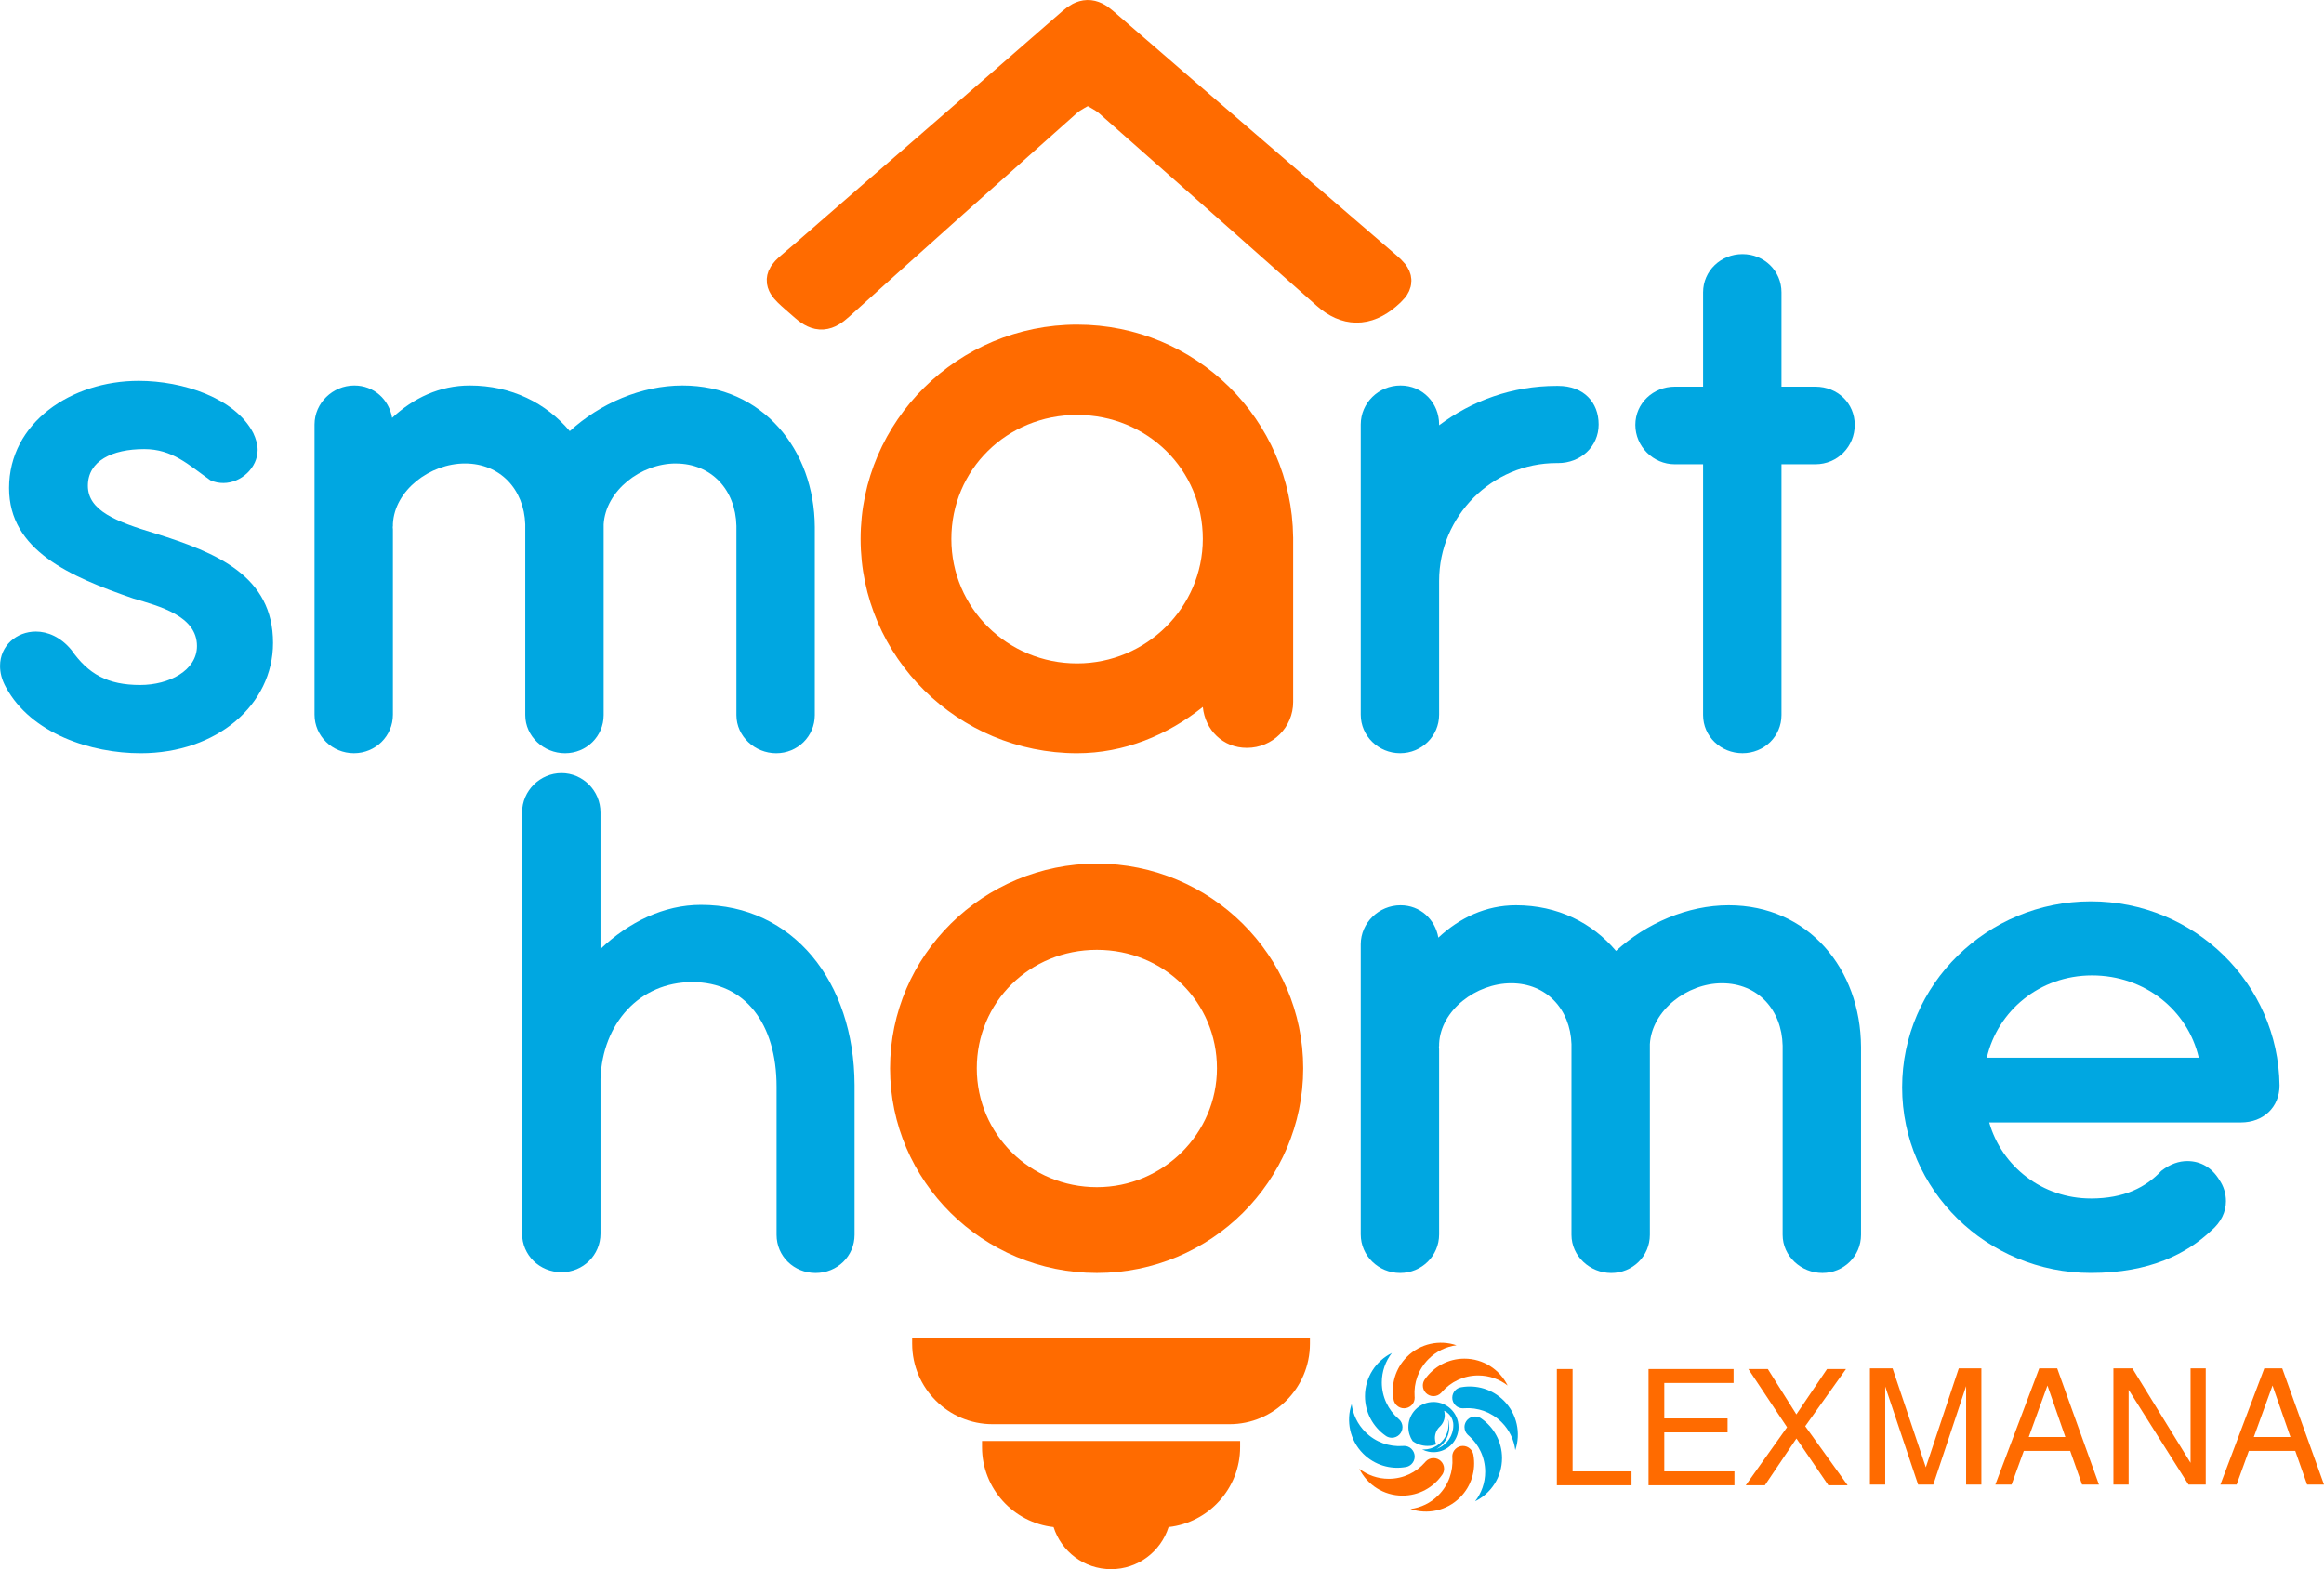 <?xml version="1.0" encoding="UTF-8"?><svg id="Capa_1" xmlns="http://www.w3.org/2000/svg" viewBox="0 0 1005.95 679.3"><defs><style>.cls-1{fill:#00a7e1;}.cls-2,.cls-3{fill:#ff6b00;}.cls-3{fill-rule:evenodd;}.cls-4{fill:none;stroke:#ff6b00;stroke-miterlimit:10;stroke-width:16.65px;}</style></defs><path class="cls-3" d="M470.85,36.37c3.95,2.41,7.59,3.97,10.41,6.45,31.48,27.7,62.84,55.53,94.23,83.35q11.56,10.25,23.36,.21c4.97-4.23,5.01-5.4,.09-9.63-40.9-35.25-81.85-70.44-122.66-105.8-4.15-3.59-6.86-3.45-11.01,.18-38.42,33.59-77.08,66.91-115.55,100.44-12.25,10.67-13.07,8.43-.07,19.83,4.9,4.29,7.78,3.64,12.3-.45,32.72-29.58,65.66-58.92,98.64-88.21,2.8-2.48,6.43-4.03,10.26-6.36"/><path class="cls-4" d="M470.85,36.37c3.95,2.41,7.59,3.97,10.41,6.45,31.48,27.7,62.84,55.53,94.23,83.35q11.56,10.25,23.36,.21c4.97-4.23,5.01-5.4,.09-9.63-40.9-35.25-81.85-70.44-122.66-105.8-4.15-3.59-6.86-3.45-11.01,.18-38.42,33.59-77.08,66.91-115.55,100.44-12.25,10.67-13.07,8.43-.07,19.83,4.9,4.29,7.78,3.64,12.3-.45,32.72-29.58,65.66-58.92,98.64-88.21,2.8-2.48,6.43-4.03,10.26-6.36Z"/><path class="cls-3" d="M394.84,579.04h172.17v2.67c0,19.18-15.64,34.82-34.82,34.82h-102.54c-19.18,0-34.82-15.64-34.82-34.82v-2.67Z"/><path class="cls-3" d="M425.07,623.79h111.72v2.67c0,17.88-13.6,32.68-30.97,34.6-3.33,10.56-13.21,18.23-24.89,18.23s-21.55-7.67-24.89-18.23c-17.38-1.93-30.97-16.72-30.97-34.6v-2.67Z"/><path class="cls-1" d="M607.07,617.8c0,2.53-2.06,4.6-4.6,4.6-.87,0-1.69-.24-2.38-.66-.03-.02-.05-.03-.08-.06-.09-.06-.19-.13-.28-.19h0c-5.38-3.77-8.89-10.02-8.89-17.08,0-8.21,4.75-15.31,11.64-18.71-2.73,3.52-4.36,7.94-4.36,12.74,0,6.27,2.77,11.89,7.15,15.71,.13,.12,.27,.23,.4,.35,.87,.83,1.41,2.01,1.41,3.31"/><path class="cls-2" d="M611,608.32c-1.8,1.79-4.71,1.79-6.5,0-.62-.62-1.02-1.37-1.22-2.16,0-.03,0-.06-.01-.09-.02-.12-.05-.23-.07-.34h0c-1.14-6.48,.79-13.38,5.79-18.37,5.8-5.8,14.18-7.47,21.46-4.99-4.42,.56-8.69,2.54-12.08,5.93-4.43,4.43-6.45,10.36-6.06,16.16,0,.18,.02,.35,.04,.53,.03,1.21-.42,2.42-1.35,3.34"/><path class="cls-2" d="M620.48,604.39c-2.53,0-4.6-2.06-4.6-4.6,0-.87,.24-1.69,.67-2.38,.02-.03,.03-.05,.05-.08,.06-.09,.13-.19,.2-.28,0,0,0-.01,.01-.01,3.77-5.38,10.01-8.89,17.07-8.89,8.2,0,15.3,4.74,18.7,11.64-3.52-2.74-7.94-4.36-12.74-4.36-6.27,0-11.88,2.76-15.7,7.15-.12,.13-.24,.26-.35,.4-.84,.87-2.01,1.41-3.31,1.41"/><path class="cls-1" d="M629.96,608.32c-1.79-1.8-1.79-4.71,0-6.5,.61-.62,1.37-1.02,2.15-1.22,.03,0,.06-.01,.09-.01,.11-.02,.23-.05,.34-.07,0,0,.01,0,.01,0,6.46-1.14,13.37,.79,18.36,5.79,5.8,5.8,7.46,14.18,4.99,21.46-.56-4.42-2.54-8.7-5.92-12.09-4.44-4.43-10.37-6.45-16.16-6.05-.18,.01-.36,.02-.53,.04-1.2,.02-2.42-.42-3.34-1.34"/><path class="cls-1" d="M633.89,617.8c0-2.53,2.06-4.6,4.6-4.6,.87,0,1.69,.24,2.39,.67,.03,.02,.05,.03,.08,.05,.09,.06,.19,.13,.29,.2,0,0,0,0,0,0,5.38,3.77,8.9,10.01,8.9,17.08,0,8.21-4.75,15.31-11.64,18.7,2.73-3.52,4.35-7.95,4.35-12.74,0-6.26-2.76-11.88-7.14-15.7-.13-.12-.27-.24-.4-.35-.87-.83-1.41-2.01-1.41-3.31"/><path class="cls-2" d="M629.96,627.28c1.8-1.79,4.7-1.79,6.5,0,.62,.62,1.03,1.37,1.22,2.16,0,.03,.01,.06,.02,.09,.02,.12,.05,.23,.07,.34h0c1.14,6.47-.79,13.38-5.79,18.38-5.8,5.8-14.18,7.47-21.46,4.99,4.42-.56,8.7-2.54,12.08-5.94,4.43-4.42,6.44-10.36,6.06-16.15-.01-.18-.03-.35-.04-.53-.03-1.21,.42-2.43,1.34-3.34"/><path class="cls-2" d="M620.48,631.21c2.54,0,4.6,2.05,4.6,4.59,0,.87-.24,1.69-.66,2.39-.02,.02-.03,.05-.06,.08-.06,.1-.13,.19-.2,.29h0c-3.77,5.38-10.01,8.9-17.08,8.9-8.21,0-15.31-4.74-18.7-11.64,3.52,2.73,7.94,4.35,12.74,4.35,6.27,0,11.89-2.76,15.71-7.15,.11-.13,.23-.27,.34-.4,.84-.87,2.01-1.41,3.31-1.41"/><path class="cls-1" d="M611.01,627.28c1.79,1.8,1.79,4.71,0,6.5-.62,.62-1.37,1.03-2.16,1.22-.03,0-.06,.01-.09,.02-.11,.02-.23,.04-.34,.06h0c-6.47,1.14-13.37-.79-18.37-5.79-5.8-5.8-7.46-14.18-4.99-21.45,.56,4.41,2.54,8.69,5.94,12.08,4.43,4.43,10.36,6.45,16.15,6.05,.17-.01,.36-.02,.53-.04,1.21-.03,2.42,.42,3.35,1.34"/><path class="cls-1" d="M631.33,617.8c0,4.75-3.06,8.8-7.33,10.26-1.11,.38-2.29,.58-3.52,.58-.68,0-1.35-.06-2-.19-.93-.17-1.83-.47-2.66-.87-.08-.04-.16-.07-.23-.11,.18,.01,.37,.02,.57,.02,2.13,0,4.13-.62,5.82-1.7,.8-.51,1.53-1.12,2.17-1.82,.23-.24,.44-.5,.64-.77,1.39-1.83,2.21-4.1,2.21-6.57,0-.28-.02-.56-.03-.83-.05-.54-.13-1.07-.24-1.58,.17,.5,.32,1.03,.41,1.56,.12,.65,.18,1.32,.18,2,0,1.29-.22,2.52-.63,3.67-.11,.31-.24,.61-.37,.9-.83,1.78-2.12,3.29-3.72,4.39-.27,.19-.56,.36-.84,.52,.32-.11,.64-.24,.96-.38,3.75-1.71,6.35-5.49,6.35-9.88h0v-.11c0-.13,0-.26-.02-.38v-.05c-.01-.21-.03-.43-.05-.63,0,0,0,0-.02,0-.05-.36-.14-.7-.25-1.04-.56-1.74-1.81-3.16-3.43-3.96-.08-.04-.14-.08-.22-.11,.07,.23,.13,.46,.17,.7,.07,.4,.11,.81,.11,1.24,0,1.92-.8,3.66-2.09,4.89-.02,.02-.05,.04-.07,.06-1.29,1.23-2.1,2.97-2.1,4.9,0,.36,.03,.72,.09,1.07,.09,.59,.26,1.15,.5,1.67-1.19,.45-2.47,.69-3.8,.69-2.41,0-4.63-.79-6.43-2.11-1.17-1.73-1.84-3.81-1.84-6.05,0-2.59,.91-4.96,2.42-6.83,1.59-1.96,3.85-3.36,6.43-3.84,.65-.13,1.32-.18,2-.18,.2,0,.38,0,.57,.01,.5,.03,.99,.08,1.47,.18,.13,.02,.25,.05,.38,.08,1.48,.33,2.84,.97,4.02,1.84,2.39,1.76,4.04,4.48,4.36,7.59,.04,.38,.06,.76,.06,1.15"/><polygon class="cls-2" points="816.02 642.69 812.73 642.69 809.41 642.69 809.41 592.36 814.3 592.36 819.2 592.36 833.6 635.19 847.86 592.36 852.76 592.36 857.65 592.36 857.65 642.69 854.36 642.69 851.04 642.69 851.04 600.1 851.02 600.1 836.84 642.69 833.55 642.69 830.26 642.69 816.03 600.24 816.02 600.24 816.02 642.69"/><path class="cls-2" d="M882.68,592.36h7.78l18.08,50.33h-7.31l-5.14-14.59h-20.09l-5.29,14.59h-7.02l19-50.33Zm-4.53,29.72h15.84l-7.76-22.32h.02l-8.1,22.32Z"/><polygon class="cls-2" points="921.38 642.69 918.09 642.69 914.8 642.69 914.8 592.36 918.87 592.36 922.99 592.36 948.19 633.26 948.19 592.36 951.47 592.36 954.76 592.36 954.76 642.69 951.03 642.69 947.3 642.69 921.38 601.63 921.38 642.69"/><path class="cls-2" d="M980.1,592.36h7.77l18.08,50.33h-7.31l-5.13-14.59h-20.1l-5.29,14.59h-7.02l19.01-50.33Zm-4.52,29.72h15.84l-7.77-22.32h.02l-8.1,22.32Z"/><polygon class="cls-2" points="673.89 642.98 673.89 592.65 677.28 592.65 680.7 592.65 680.7 636.96 706.21 636.96 706.21 639.96 706.21 642.98 673.89 642.98"/><polygon class="cls-2" points="713.57 642.98 713.57 592.65 750.38 592.65 750.38 595.66 750.38 598.68 720.39 598.68 720.39 614.04 747.78 614.04 747.78 617.06 747.78 620.07 720.39 620.07 720.39 636.96 750.76 636.96 750.76 639.96 750.76 642.98 713.57 642.98"/><polygon class="cls-2" points="773.53 617.85 756.78 592.65 761 592.65 765.21 592.65 777.56 612.29 790.84 592.65 794.92 592.65 799.04 592.65 781.4 617.4 799.76 642.98 795.58 642.98 791.41 642.98 777.59 622.71 763.93 642.98 759.79 642.98 755.65 642.98 773.53 617.85"/><path class="cls-1" d="M60.7,296.53c12.45,0,24.56-6.25,24.56-16.88,0-13-16.2-17.22-27.62-20.59-27.28-9.45-53.71-20.76-53.71-47.77,0-28.36,26.94-46.42,56.1-46.42,19.1,0,41.78,7.43,49.62,22.62,1.19,2.53,1.87,5.06,1.87,7.26,0,7.76-7.16,14.35-14.83,14.35-1.87,0-3.75-.34-5.63-1.18-9.55-6.75-16.37-13.51-28.64-13.51-13.81,0-24.38,5.06-24.38,15.87s12.28,15.53,28.99,20.59c27.11,8.44,51.15,18.57,51.15,47.43,0,26.84-24.38,47.77-57.29,47.77-21.48,0-47.4-8.44-58.31-28.53-1.88-3.38-2.56-6.42-2.56-9.28,0-8.78,7.16-14.86,15.52-14.86,5.11,0,10.74,2.36,15.35,7.94,7.33,10.47,15.69,15.19,29.84,15.19"/><path class="cls-1" d="M292.5,200.64c-15.17,0-30.35,11.82-31.21,26.34v82.55c0,9.28-7.5,16.54-16.71,16.54s-17.22-7.26-17.22-16.54v-82.55c-.51-15.19-10.91-26.34-26.09-26.34s-30.52,11.65-31.2,26.17v1.01c-.17,.17,0,.68,0,1.35v80.18c0,9.29-7.5,16.71-16.88,16.71s-17.05-7.43-17.05-16.71v-125.59c0-9.28,7.85-16.88,17.22-16.88,8.53,0,15,6.08,16.37,14.01,9.21-8.61,20.63-14.01,33.59-14.01,18.07,0,33.08,7.6,43.31,19.75,13.13-11.99,31.03-19.75,48.77-19.75,34.61,0,57.12,27.68,57.29,61.28v81.37c0,9.28-7.5,16.54-16.71,16.54s-17.22-7.26-17.22-16.54v-81.87c-.34-15.53-10.74-27.01-26.26-27.01"/><path class="cls-2" d="M559.75,232.52v71.38c0,10.89-8.84,19.84-20.04,19.84-10.41,0-18.08-7.78-19.06-17.7-15.33,12.25-34.18,20.03-54.42,20.03-51.47,0-93.71-41.62-93.71-92.77s42.24-92.77,93.71-92.77,92.92,41.23,93.51,92m-39.1,.78c0-29.95-23.97-53.68-54.42-53.68s-54.42,23.73-54.42,53.68,24.36,53.87,54.42,53.87,54.42-24.31,54.42-53.87"/><path class="cls-1" d="M622.93,183.76v.34c14.15-10.63,31.71-17.05,50.81-17.05h.68c11.08,0,17.56,7.09,17.56,16.71s-7.84,16.71-17.56,16.71h-.68c-27.79,0-50.81,22.79-50.81,50.98v57.9c0,9.28-7.5,16.71-16.88,16.71s-17.05-7.43-17.05-16.71v-125.59c0-9.28,7.67-16.88,17.22-16.88s16.71,7.6,16.71,16.88"/><path class="cls-1" d="M737.19,126.54c0-9.28,7.67-16.54,17.05-16.54s16.88,7.26,16.88,16.54v40.85h14.66c9.72,0,17.05,7.26,17.05,16.54s-7.33,17.05-17.05,17.05h-14.66v108.54c0,9.28-7.5,16.54-16.88,16.54s-17.05-7.26-17.05-16.54v-108.54h-12.27c-9.38,0-17.06-7.76-17.06-17.05s7.67-16.54,17.06-16.54h12.27v-40.85Z"/><path class="cls-1" d="M243.04,550.73c-9.55,0-17.05-7.43-17.05-16.71v-182.31c0-9.45,7.84-17.05,17.05-17.05s16.88,7.59,16.88,17.05v59.08c12.28-11.64,27.45-19.07,43.48-19.07,39.73,0,66.33,33.08,66.5,77.99v64.82c0,9.29-7.5,16.55-16.88,16.55s-16.88-7.26-16.88-16.55v-64.14c0-27.18-13.64-45.24-36.49-45.24s-38.88,17.89-39.73,41.86v67.02c0,9.28-7.5,16.71-16.88,16.71"/><path class="cls-2" d="M564.1,462.46c0,48.86-39.97,88.61-89.32,88.61s-89.51-39.75-89.51-88.61,40.34-88.61,89.51-88.61,89.32,39.75,89.32,88.61m-37.34,0c0-28.61-22.89-51.28-51.98-51.28s-51.98,22.66-51.98,51.28,23.27,51.46,51.98,51.46,51.98-23.22,51.98-51.46"/><path class="cls-1" d="M745.36,425.65c-15.18,0-30.36,11.82-31.21,26.34v82.55c0,9.28-7.5,16.54-16.71,16.54s-17.22-7.26-17.22-16.54v-82.55c-.51-15.19-10.91-26.34-26.09-26.34s-30.52,11.64-31.2,26.16v1.02c-.18,.17,0,.67,0,1.35v80.18c0,9.28-7.51,16.71-16.88,16.71s-17.05-7.43-17.05-16.71v-125.59c0-9.28,7.85-16.88,17.22-16.88,8.52,0,15,6.08,16.37,14.01,9.21-8.61,20.63-14.01,33.59-14.01,18.08,0,33.08,7.6,43.31,19.75,13.13-11.99,31.03-19.75,48.77-19.75,34.61,0,57.12,27.68,57.29,61.27v81.37c0,9.28-7.5,16.54-16.71,16.54s-17.22-7.26-17.22-16.54v-81.87c-.34-15.53-10.74-27.01-26.26-27.01"/><path class="cls-1" d="M905.02,518.83c14.49,0,23.87-4.89,30.53-11.99,3.92-3.03,7.67-4.22,11.25-4.22,5.97,0,10.74,3.04,13.81,8.1,1.88,2.7,2.9,5.91,2.9,9.28,0,4.56-2.05,9.12-6.48,12.83-10.4,9.79-26.26,18.23-52.01,18.23-44.84,0-81.67-35.79-81.67-80.35s36.83-80.52,81.67-80.52,81.16,35.62,81.68,79.68c0,9.45-6.99,16.04-16.71,16.04h-108.95c5.45,19.07,23.01,32.91,43.99,32.91m.51-96.56c-22.85,0-40.92,15.53-45.53,35.62h91.74c-4.78-20.6-23.36-35.62-46.21-35.62"/></svg>